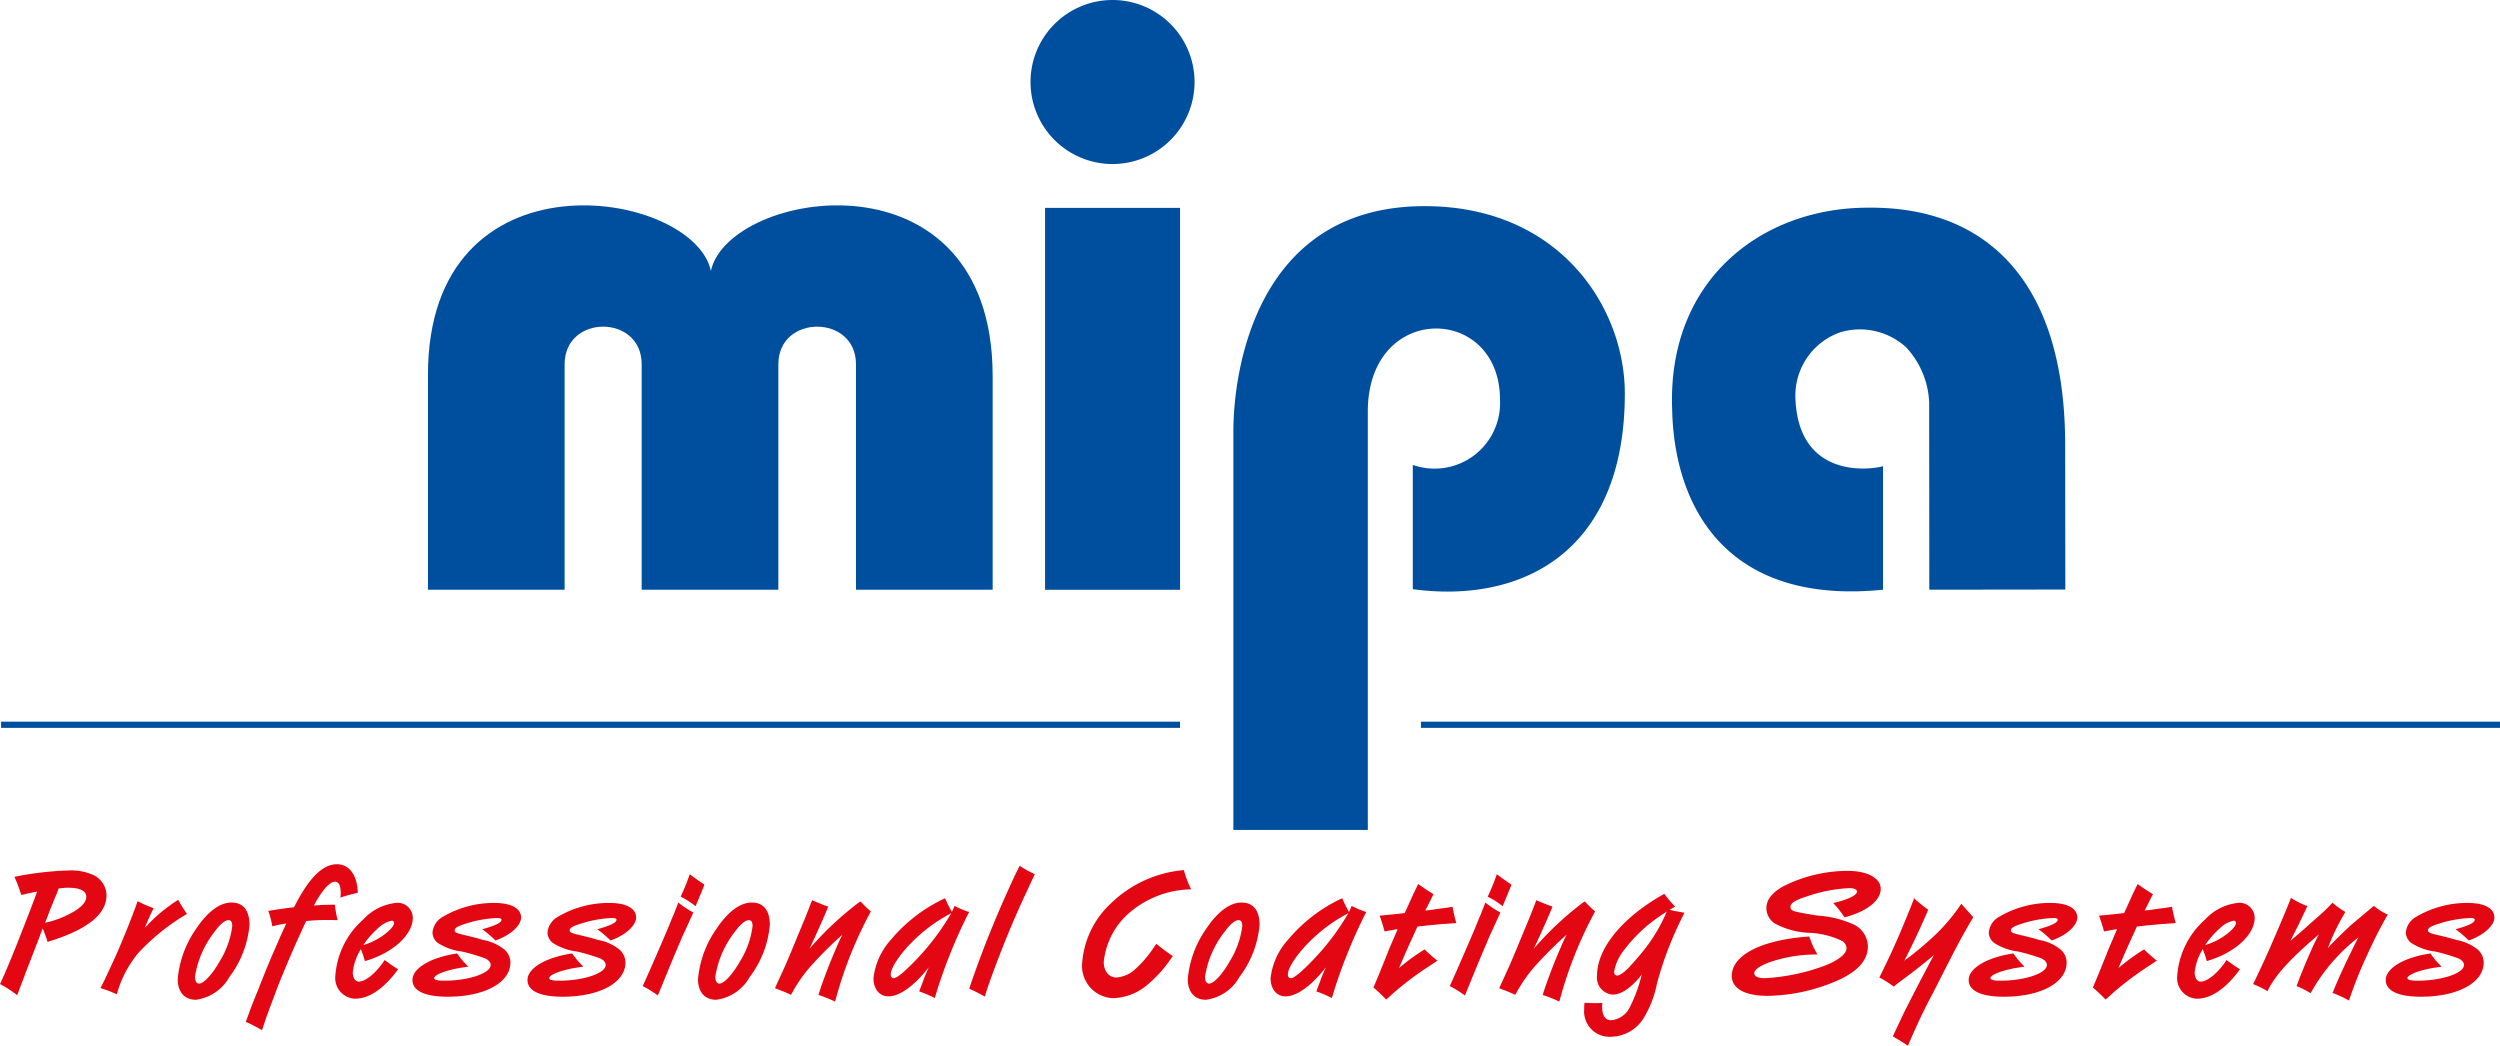 <svg xmlns="http://www.w3.org/2000/svg" width="191.759" height="80.21" viewBox="0 0 191.759 80.21">
  <g id="Gruppe_109" data-name="Gruppe 109" transform="translate(-312 -53)">
    <g id="Gruppe_107" data-name="Gruppe 107">
      <path id="Pfad_36" data-name="Pfad 36" d="M156.466-6028.848h82.768v-.473H156.466Z" transform="translate(264.525 6137.676)" fill="#004f9e"/>
      <path id="Pfad_37" data-name="Pfad 37" d="M0,9.888V-20.7c0-4.271,1.553-17.258,14.669-17.258,10.354,0,15.357,7.766,15.357,14.367,0,12.252-7.98,16.135-16.264,15.013v-9.533a5.024,5.024,0,0,0,6.688-5.005c0-7.334-10.138-7.506-10.138.906v32.1Z" transform="translate(406.604 106.77)" fill="#004f9e"/>
      <path id="Pfad_38" data-name="Pfad 38" d="M0,6.093V-10.344c-.043-17.6,20.362-14.279,21.7-8.023,1.38-6.256,21.57-9.577,21.614,8.023V6.093H32.83v-17.3c0-3.84-5.953-3.84-5.953,0v17.3H16.393v-17.3c0-3.84-5.911-3.84-5.911,0v17.3Z" transform="translate(344.826 92.143)" fill="#004f9e"/>
      <path id="Pfad_39" data-name="Pfad 39" d="M133.593-6060.587h10.355v29.293H133.593Z" transform="translate(258.567 6129.532)" fill="#004f9e"/>
      <path id="Pfad_40" data-name="Pfad 40" d="M2.6,1.3A6.292,6.292,0,0,1-3.691,7.591,6.292,6.292,0,0,1-9.982,1.3,6.292,6.292,0,0,1-3.691-4.991,6.292,6.292,0,0,1,2.6,1.3" transform="translate(401.027 57.991)" fill="#004f9e"/>
      <path id="Pfad_41" data-name="Pfad 41" d="M4.079,6.056,4.068-8.312a6.613,6.613,0,0,0-1.752-4.211,5.261,5.261,0,0,0-5.052-1.17A5.143,5.143,0,0,0-6.192-8.716C-6.02-2.529-.639-3.093.531-3.415V6.056C-11.246,7.249-15.487-.016-15.646-7.806c-.364-9.944,6.911-15.44,15.013-15.44C8.141-23.35,14.44-17.962,14.5-5.241l.013,11.284Z" transform="translate(455.905 92.176)" fill="#004f9e"/>
      <path id="Pfad_42" data-name="Pfad 42" d="M70.065-6028.848h90.429v-.473H70.065Z" transform="translate(242.017 6137.676)" fill="#004f9e"/>
    </g>
    <g id="Gruppe_108" data-name="Gruppe 108">
      <path id="Pfad_43" data-name="Pfad 43" d="M.923.3.773.7c-.1.219-.192.451-.274.669-.122.274-.136.328-.192.451l-.19.519c-.028.082-.11.26-.205.518l.1-.026a7.415,7.415,0,0,0,2.3-.957c.518-.355.764-.683.764-1.024C3.067.412,2.59.166,1.73.166a3.419,3.419,0,0,0-.4.014L1.115.206A.736.736,0,0,0,.964.22ZM.048,4.128c-.054-.178-.108-.3-.136-.383l-.15-.4L-.265,3.28c-.1.233-.136.329-.26.683L-1,5.192l-.451,1.162-.424,1.119c-.15.411-.26.683-.314.834l-.028.108a8.475,8.475,0,0,0-1.325-.861l.042-.095c.41-.9.669-1.516,1.215-2.869.629-1.6.943-2.405,1.353-3.484.11-.3.164-.45.232-.642-.176.028-.518.1-.764.15L-1.808.7a.5.5,0,0,0-.11.014l-.028-.1A11.654,11.654,0,0,0-2.383-.545l-.054-.124.11-.026a24.643,24.643,0,0,1,4.07-.465,4.075,4.075,0,0,1,1.94.383A1.755,1.755,0,0,1,4.625.74c0,1.447-1.434,2.609-4.344,3.524L.1,4.318Z" transform="translate(315.544 120.928)" fill="#e30613"/>
      <path id="Pfad_44" data-name="Pfad 44" d="M1.372.223A16.459,16.459,0,0,0-2.344,3.2,8.349,8.349,0,0,0-4.01,6.384l-.11-.042a7.569,7.569,0,0,0-.915-.355l-.122-.04a.3.3,0,0,0-.11-.042c.124-.232.246-.464.478-.955l.505-1.094C-3.764,2.749-2.862.523-2.466-.61l.04-.137.192.082c.192.1.328.164.4.192l.547.218.1.042c-.219.424-.4.821-.629,1.393l-.04.11A12.1,12.1,0,0,1,.7-.856,10.314,10.314,0,0,0,1.372.223" transform="translate(324.971 122.878)" fill="#e30613"/>
      <path id="Pfad_45" data-name="Pfad 45" d="M.8.279c-.274,0-.655.328-1.051.874A7.4,7.4,0,0,0-1.763,4.6c0,.355.108.546.314.546.355,0,1.011-.71,1.571-1.694A6.8,6.8,0,0,0,1.092.757C1.092.431,1.01.279.8.279M.873,4.638A3.451,3.451,0,0,1-1.695,6.386c-.875,0-1.394-.589-1.394-1.586A7.906,7.906,0,0,1-1.681.949C-.807-.362.135-1.072,1.037-1.072s1.38.614,1.38,1.719A7.736,7.736,0,0,1,.873,4.638" transform="translate(328.721 123.3)" fill="#e30613"/>
      <path id="Pfad_46" data-name="Pfad 46" d="M1.5.528A1.91,1.91,0,0,0,1.527.145c0-.546-.151-.833-.437-.833-.4,0-.957.615-1.571,1.736l-.042.095.137-.013c.328-.028.614-.042.846-.042L.94,1.074h.136l.014.11a9.9,9.9,0,0,0,.2,1.079H1.185C.94,2.249.72,2.249.488,2.249a15.272,15.272,0,0,0-1.612.082l-.082.178C-1.985,4.189-2.313,4.954-2.913,6.4c-.246.587-.451,1.119-.779,2.008-.11.286-.205.533-.287.765-.122.328-.164.45-.218.587l-.246.751-.068.19a11.78,11.78,0,0,0-1.121-.586l-.124-.055.055-.136.355-.971c.082-.218.164-.41.4-1.01.1-.219.192-.451.274-.684l.45-1.119c.11-.286.219-.519.424-1.025.465-1.065.819-1.9,1.079-2.432l.069-.164a8.768,8.768,0,0,0-1.066.218,7.667,7.667,0,0,0-.274-1.092l-.04-.1.11-.013c.669-.1,1.161-.178,1.639-.233l.218-.026.055-.082C-.9-.988.147-2.027,1.24-2.027c.943,0,1.558.833,1.6,2.187C2.21.309,1.977.378,1.5.528" transform="translate(336.605 121.317)" fill="#e30613"/>
      <path id="Pfad_47" data-name="Pfad 47" d="M.836.455c.3-.272.464-.505.464-.669a.174.174,0,0,0-.19-.164A2.181,2.181,0,0,0,.057.209,6.745,6.745,0,0,0-1.063,1.493,5.179,5.179,0,0,0,.836.455M-1.2,1.931c0-.028-.026-.068-.04-.137a4.127,4.127,0,0,0-.629,1.8c0,.41.192.7.465.7.518,0,1.351-.683,1.98-1.654l.1.069c.382.286.628.45.929.642C.522,4.84-.613,5.605-1.705,5.605a1.587,1.587,0,0,1-1.5-1.776A6.34,6.34,0,0,1-1.09-.447a4.016,4.016,0,0,1,2.568-1.3A1.159,1.159,0,0,1,2.734-.6C2.734.714,1.191,2.108-.94,2.722a6.481,6.481,0,0,0-.26-.792" transform="translate(340.928 123.999)" fill="#e30613"/>
      <path id="Pfad_48" data-name="Pfad 48" d="M1.107.418c1-.274,1.475-.505,1.475-.724,0-.1-.122-.137-.342-.137A8.953,8.953,0,0,0-.192,0c-.6.19-.819.326-.819.5,0,.136.11.205.492.3,1.066.26,1.23.3,1.668.436a3.673,3.673,0,0,1,1.639.725,1.343,1.343,0,0,1,.478,1.01c0,1.544-1.98,2.623-4.808,2.623-1.75,0-2.705-.45-2.705-1.283,0-.9,1.393-1.736,3.429-2.036a5.519,5.519,0,0,0,.765.915l.082.1-.11.014-.355.054c-1.175.178-2.144.547-2.144.807,0,.136.246.2.765.2,1.884,0,3.565-.574,3.565-1.2,0-.205-.136-.369-.41-.507a15.212,15.212,0,0,0-1.8-.532A4.337,4.337,0,0,1-2.3,1.469a1.024,1.024,0,0,1-.41-.805,1.54,1.54,0,0,1,.793-1.2A7.7,7.7,0,0,1,2.022-1.6c1.3,0,2.063.41,2.063,1.121C4.085.144,3.237.9,2.118,1.279A8.537,8.537,0,0,0,1.107.418" transform="translate(347.884 123.858)" fill="#e30613"/>
      <path id="Pfad_49" data-name="Pfad 49" d="M1.107.418c1-.274,1.476-.505,1.476-.724,0-.1-.124-.137-.343-.137A8.953,8.953,0,0,0-.192,0c-.6.19-.819.326-.819.5,0,.136.11.205.492.3,1.066.26,1.23.3,1.668.436a3.673,3.673,0,0,1,1.639.725,1.343,1.343,0,0,1,.478,1.01c0,1.544-1.98,2.623-4.808,2.623-1.75,0-2.705-.45-2.705-1.283,0-.9,1.393-1.736,3.429-2.036a5.519,5.519,0,0,0,.765.915l.082.1-.11.014-.355.054c-1.175.178-2.144.547-2.144.807,0,.136.246.2.765.2,1.884,0,3.565-.574,3.565-1.2,0-.205-.136-.369-.41-.507a15.212,15.212,0,0,0-1.8-.532A4.337,4.337,0,0,1-2.3,1.469a1.024,1.024,0,0,1-.41-.805,1.54,1.54,0,0,1,.793-1.2A7.7,7.7,0,0,1,2.022-1.6c1.3,0,2.062.41,2.062,1.121C4.084.144,3.237.9,2.118,1.279A8.537,8.537,0,0,0,1.107.418" transform="translate(356.707 123.858)" fill="#e30613"/>
      <path id="Pfad_50" data-name="Pfad 50" d="M.977.164.935.3C.869.478.8.628.759.737l-.287.7c-.014.015-.054.124-.122.287l-.028.1-.1-.068A5.881,5.881,0,0,0-.839,1.093a14.953,14.953,0,0,0,.7-1.722C.2-.369.54-.124.977.164M.13,2.308l-.068.164-.6,1.312c-.082.163-.136.3-.3.669-.054.15-.124.3-.192.45l-.628,1.5-.9,2.2-.026.068A8.637,8.637,0,0,0-3.75,7.95l.069-.137.546-1.229.683-1.571.615-1.434.355-.874c.1-.205.176-.411.258-.629s.124-.3.164-.424l.042-.108A7.578,7.578,0,0,0,.13,2.308" transform="translate(365.046 120.684)" fill="#e30613"/>
      <path id="Pfad_51" data-name="Pfad 51" d="M.8.279c-.274,0-.655.328-1.051.874A7.4,7.4,0,0,0-1.764,4.6c0,.355.11.546.315.546.355,0,1.011-.71,1.571-1.694A6.8,6.8,0,0,0,1.091.757C1.091.431,1.009.279.8.279M.873,4.638A3.451,3.451,0,0,1-1.7,6.386c-.875,0-1.393-.589-1.393-1.586A7.9,7.9,0,0,1-1.681.949C-.808-.362.135-1.072,1.036-1.072s1.38.614,1.38,1.719A7.736,7.736,0,0,1,.873,4.638" transform="translate(368.633 123.3)" fill="#e30613"/>
      <path id="Pfad_52" data-name="Pfad 52" d="M.819.093.942.135.873.3C.587.994.136,2.005-.4,3.166l-.108.219.082-.1A24.181,24.181,0,0,1,3.25-.153l.15-.11.1.083A7.793,7.793,0,0,0,4.207.5l-.055.11A31.061,31.061,0,0,0,1.5,7.292l-.042.124A10.082,10.082,0,0,0,.191,6.91c.19-.628.41-1.23.792-2.227.328-.819.615-1.489.807-1.912.068-.164.122-.246.232-.478C1.42,2.812.5,3.713-.137,4.41A11.283,11.283,0,0,0-1.913,6.9c-.383-.178-.683-.3-1.093-.45l-.137-.055.055-.136.614-1.34c.247-.546.561-1.283,1.189-2.827C-.724.762-.575.367-.3-.357c.451.19.739.314,1.121.45" transform="translate(374.588 122.407)" fill="#e30613"/>
      <path id="Pfad_53" data-name="Pfad 53" d="M1.194.257A12.263,12.263,0,0,0-1.128,1.9C-2.344,2.988-3.259,4.273-3.259,4.86c0,.178.082.287.232.287.233,0,.793-.465,1.626-1.325A18.58,18.58,0,0,0,1.386.148ZM1.426.065A3.933,3.933,0,0,0,1.632-.4,6.949,6.949,0,0,0,2.656.039l.1.026L2.6.367c-.518,1.051-.874,1.844-1.257,2.8A35.635,35.635,0,0,0,.156,6.54l-.04.124L-.022,6.6a7.707,7.707,0,0,0-1.051-.437c.028-.082.054-.151.054-.164l.205-.533.15-.424c.014-.028.11-.246.274-.628l.042-.1C-1.442,5.721-2.576,6.54-3.437,6.54c-.682,0-1.147-.56-1.147-1.393A5.249,5.249,0,0,1-3.259,2.211,11.973,11.973,0,0,1,.908-.986c.2.464.328.7.518,1.051" transform="translate(383.583 122.885)" fill="#e30613"/>
      <path id="Pfad_54" data-name="Pfad 54" d="M1.039.133.957.3.26,1.8C-.723,3.917-1.5,5.843-2.3,8.028c-.286.793-.382,1.107-.492,1.489-.4-.218-.819-.436-1.2-.6l.054-.176c.642-1.872,1.216-3.388,2.048-5.37C-1.379,2.154-.859,1.021-.491.228c.124-.246.192-.4.368-.737A8.787,8.787,0,0,0,1.039.133" transform="translate(390.336 119.922)" fill="#e30613"/>
      <path id="Pfad_55" data-name="Pfad 55" d="M1.728.305A7.446,7.446,0,0,0-3.067,2.149,5.729,5.729,0,0,0-4.979,5.878c0,.7.4,1.189.969,1.189a2.362,2.362,0,0,0,1.462-.655,8.653,8.653,0,0,0,1.5-1.79l.11-.136c.354.3.71.56,1.161.875l.1.054-.11.15a9.661,9.661,0,0,1-1.98,2.173,4.248,4.248,0,0,1-2.487.915A2.474,2.474,0,0,1-6.633,5.933a6.936,6.936,0,0,1,2.2-4.549,9.153,9.153,0,0,1,5.6-2.555A7.647,7.647,0,0,0,1.728.305" transform="translate(401.64 120.911)" fill="#e30613"/>
      <path id="Pfad_56" data-name="Pfad 56" d="M.8.279c-.274,0-.655.328-1.051.874A7.4,7.4,0,0,0-1.764,4.6c0,.355.11.546.315.546.355,0,1.011-.71,1.571-1.694A6.8,6.8,0,0,0,1.091.757C1.091.431,1.009.279.8.279M.873,4.638A3.451,3.451,0,0,1-1.695,6.386c-.875,0-1.394-.589-1.394-1.586A7.906,7.906,0,0,1-1.681.949C-.807-.362.135-1.072,1.037-1.072s1.38.614,1.38,1.719A7.736,7.736,0,0,1,.873,4.638" transform="translate(406.196 123.3)" fill="#e30613"/>
      <path id="Pfad_57" data-name="Pfad 57" d="M1.194.257A12.3,12.3,0,0,0-1.128,1.9C-2.344,2.988-3.259,4.273-3.259,4.86c0,.178.082.287.233.287.232,0,.792-.465,1.625-1.325A18.58,18.58,0,0,0,1.386.148ZM1.426.065A3.933,3.933,0,0,0,1.632-.4,6.949,6.949,0,0,0,2.656.039l.1.026L2.6.367c-.518,1.051-.874,1.844-1.255,2.8A35.326,35.326,0,0,0,.156,6.54l-.04.124L-.022,6.6a7.707,7.707,0,0,0-1.051-.437c.028-.082.054-.151.054-.164l.205-.533.15-.424c.014-.028.11-.246.274-.628l.042-.1C-1.442,5.721-2.576,6.54-3.437,6.54c-.682,0-1.147-.56-1.147-1.393A5.249,5.249,0,0,1-3.259,2.211,11.973,11.973,0,0,1,.908-.986c.2.464.328.7.518,1.051" transform="translate(414.043 122.885)" fill="#e30613"/>
      <path id="Pfad_58" data-name="Pfad 58" d="M.954.161A1.2,1.2,0,0,1,.872.312l-.2.408-.219.437-.136.26C.449,1.4.5,1.4.722,1.376c.274-.04.587-.095,1.079-.15.3-.04.424-.068.615-.095A10.341,10.341,0,0,0,2.7,2.374a.739.739,0,0,0-.122.014l-.737.054c-.151,0-.424.028-.793.068l-.505.042C.339,2.579.3,2.579.2,2.593l-.355.04a.585.585,0,0,0-.122.014l-.054.11-.629,1.38c-.178.4-.41.929-.683,1.571l-.054.124A15.141,15.141,0,0,1,.271,4.4c.246.247.479.451.889.793l.1.068-.111.068-.492.328a24.133,24.133,0,0,0-2.8,2.105l-.437.4-.1.082a12.172,12.172,0,0,0-.983-.929l.054-.1L-3.185,6.2l.6-1.489c.068-.192.15-.383.437-1.053.11-.246.205-.476.3-.7l.042-.11c-.219.028-.437.068-.875.15l-.122.026L-2.83,2.92a11.4,11.4,0,0,0-.355-1.107l.1-.013.711-.069.546-.054.465-.054.108-.014c.1-.233.124-.274.274-.6.068-.164.15-.328.26-.574C-.6.161-.562.079-.522,0l.233-.478.068-.137c.314.232.807.56,1.175.779" transform="translate(421.004 121.424)" fill="#e30613"/>
      <path id="Pfad_59" data-name="Pfad 59" d="M.977.164.935.3C.867.478.8.628.758.737l-.286.7c-.014.015-.054.124-.124.287l-.026.1-.1-.068A5.881,5.881,0,0,0-.839,1.093a14.953,14.953,0,0,0,.7-1.722C.2-.369.54-.124.977.164M.13,2.308l-.068.164-.6,1.312c-.082.163-.137.3-.3.669-.054.15-.124.3-.192.45l-.628,1.5-.9,2.2-.028.068A8.546,8.546,0,0,0-3.75,7.95l.069-.137.546-1.229.683-1.571.615-1.434.354-.874c.1-.205.178-.411.26-.629s.124-.3.164-.424l.042-.108A7.515,7.515,0,0,0,.13,2.308" transform="translate(426.95 120.684)" fill="#e30613"/>
      <path id="Pfad_60" data-name="Pfad 60" d="M.819.093.942.135.873.3C.587.994.136,2.005-.4,3.166l-.108.219.082-.1A24.063,24.063,0,0,1,3.25-.153l.15-.11.1.083A7.8,7.8,0,0,0,4.206.5l-.054.11A31.061,31.061,0,0,0,1.5,7.292l-.042.124A10.024,10.024,0,0,0,.19,6.91C.381,6.282.6,5.68.983,4.683c.328-.819.614-1.489.805-1.912.069-.164.124-.246.233-.478C1.419,2.812.5,3.713-.137,4.41A11.332,11.332,0,0,0-1.914,6.9c-.382-.178-.682-.3-1.092-.45l-.137-.055.055-.136.614-1.34c.246-.546.56-1.283,1.189-2.827C-.724.762-.575.367-.3-.357c.451.19.737.314,1.121.45" transform="translate(430.141 122.407)" fill="#e30613"/>
      <path id="Pfad_61" data-name="Pfad 61" d="M1.262.313A11.454,11.454,0,0,0-1.743,3.059a3.68,3.68,0,0,0-.805,1.708c0,.192.082.3.232.3.178,0,.464-.19.833-.546.246-.26.819-.9,1.147-1.312A12.533,12.533,0,0,0,1.494.15Zm.875-.532a.391.391,0,0,0-.1.054l-.233.136a.239.239,0,0,0-.095.054c.232.069.5.11,1.025.205l.108.014L2.738.477a26.585,26.585,0,0,0-2,5.2A8.174,8.174,0,0,1-.241,8.263a3.012,3.012,0,0,1-2.541,1.5A1.945,1.945,0,0,1-4.844,7.648a3.077,3.077,0,0,1,.028-.49h.108A6.885,6.885,0,0,0-4,7.184c.15,0,.26,0,.546-.014a2.647,2.647,0,0,0-.013.287c0,.682.232,1.039.71,1.039A1.767,1.767,0,0,0-1.32,7.444a10.976,10.976,0,0,0,.847-2.28l.054-.178c-.819,1.025-1.571,1.543-2.24,1.543a1.306,1.306,0,0,1-1.2-1.462c0-2.076,1.926-4.438,5.069-6.214L1.3-1.2a10.314,10.314,0,0,0,.833.984" transform="translate(438.357 122.76)" fill="#e30613"/>
      <path id="Pfad_62" data-name="Pfad 62" d="M1.626.531l-.082-.1C2.623.189,3.361-.166,3.361-.44c0-.163-.218-.272-.574-.272A11.8,11.8,0,0,0-.546-.056c-.875.287-1.2.505-1.2.793a.3.3,0,0,0,.124.246,1.147,1.147,0,0,0,.4.136c.437.1.957.178,1.53.274a7.951,7.951,0,0,1,2.759.669A1.891,1.891,0,0,1,4.194,3.755c0,1.011-.682,1.816-2.089,2.513A13.848,13.848,0,0,1-3.5,7.552c-1.748,0-2.745-.56-2.745-1.529C-6.242,4.411-3.934,3.249-.3,3a6.381,6.381,0,0,0,.628,1.38,11.025,11.025,0,0,0-3.62.574q-1.229.452-1.229.861c0,.246.3.383.807.383A15.591,15.591,0,0,0,.711,5.3c1.119-.4,1.844-.942,1.844-1.379a.67.67,0,0,0-.328-.575,6.4,6.4,0,0,0-2.5-.628,5.933,5.933,0,0,1-2.705-.737A1.438,1.438,0,0,1-3.592.831c0-.628.424-1.187,1.271-1.666a11,11,0,0,1,4.973-1.2c1.5,0,2.527.561,2.527,1.38,0,.574-.437,1.134-1.257,1.6A6.417,6.417,0,0,1,2.4,1.529a7.712,7.712,0,0,0-.778-1" transform="translate(451.079 121.833)" fill="#e30613"/>
      <path id="Pfad_63" data-name="Pfad 63" d="M.584.031c.3.246.436.368.805.642l.122.082-.04.1C.952,2.079.187,3.692-.263,4.552l-.068.122.095-.068A24.563,24.563,0,0,0,2.087,2.654,14.117,14.117,0,0,0,3.985.4L4.053.3c.11.137.192.233.519.589l.3.342.095.1-.054.095c-.574.957-1.079,1.9-1.543,2.787L1.909,7.08c-.219.41-.41.778-.614,1.189C.925,9.006.762,9.361.461,10.031c-.19.424-.355.792-.464,1.079l-.042.082-.082-.055c-.368-.246-.669-.422-1.079-.669l.042-.082L-.345,8.65c.15-.3.286-.56.546-1.079.287-.56.587-1.133.889-1.722.4-.737.574-1.092.792-1.489l.082-.15a6.913,6.913,0,0,1-.532.451C1.09,4.948.352,5.522.105,5.713l-.9.669c-.082.068-.192.151-.342.274a7.716,7.716,0,0,0-1.105-.7c.136-.246.176-.342.642-1.311.3-.615.437-.943.805-1.762C-.386,1.929-.017,1.028.229.413L.393-.024l.04-.095Z" transform="translate(458.39 122.019)" fill="#e30613"/>
      <path id="Pfad_64" data-name="Pfad 64" d="M1.107.418c1-.274,1.475-.505,1.475-.724,0-.1-.122-.137-.342-.137A8.953,8.953,0,0,0-.192,0c-.6.19-.819.326-.819.5,0,.136.11.205.492.3,1.065.26,1.229.3,1.668.436a3.673,3.673,0,0,1,1.639.725,1.343,1.343,0,0,1,.478,1.01c0,1.544-1.98,2.623-4.808,2.623-1.748,0-2.705-.45-2.705-1.283,0-.9,1.393-1.736,3.429-2.036a5.519,5.519,0,0,0,.765.915l.082.1-.11.014-.354.054c-1.176.178-2.145.547-2.145.807,0,.136.246.2.765.2,1.884,0,3.565-.574,3.565-1.2,0-.205-.136-.369-.41-.507a15.212,15.212,0,0,0-1.8-.532,4.32,4.32,0,0,1-1.83-.657A1.022,1.022,0,0,1-2.705.664a1.54,1.54,0,0,1,.793-1.2A7.7,7.7,0,0,1,2.022-1.6c1.3,0,2.062.41,2.062,1.121C4.084.144,3.237.9,2.118,1.279A8.537,8.537,0,0,0,1.107.418" transform="translate(467.252 123.858)" fill="#e30613"/>
      <path id="Pfad_65" data-name="Pfad 65" d="M.954.161A1.2,1.2,0,0,1,.872.312L.667.721l-.218.437-.136.26C.449,1.4.5,1.4.722,1.376c.274-.04.587-.095,1.079-.15.3-.04.424-.068.614-.095A10.623,10.623,0,0,0,2.7,2.374a.718.718,0,0,0-.122.014l-.737.054c-.151,0-.425.028-.793.068l-.505.042C.339,2.579.3,2.579.2,2.593l-.355.04a.6.6,0,0,0-.124.014l-.054.11-.628,1.38c-.178.4-.41.929-.683,1.571l-.054.124A15.055,15.055,0,0,1,.271,4.4c.246.247.478.451.887.793l.1.068-.111.068-.492.328a24.025,24.025,0,0,0-2.8,2.105l-.437.4-.1.082a12.385,12.385,0,0,0-.983-.929l.054-.1L-3.185,6.2l.6-1.489c.068-.192.15-.383.437-1.053.11-.246.2-.476.3-.7l.042-.11c-.219.028-.437.068-.875.15l-.122.026L-2.83,2.92a11.4,11.4,0,0,0-.355-1.107l.1-.013.711-.069.546-.054.465-.054.108-.014c.1-.233.124-.274.274-.6.068-.164.15-.328.26-.574C-.6.161-.562.079-.522,0l.233-.478.068-.137c.314.232.807.56,1.175.779" transform="translate(476.187 121.424)" fill="#e30613"/>
      <path id="Pfad_66" data-name="Pfad 66" d="M.836.455c.3-.272.465-.505.465-.669a.174.174,0,0,0-.192-.164A2.184,2.184,0,0,0,.058.209,6.75,6.75,0,0,0-1.064,1.493,5.154,5.154,0,0,0,.836.455M-1.2,1.931c0-.028-.028-.068-.04-.137a4.143,4.143,0,0,0-.629,1.8c0,.41.192.7.465.7.519,0,1.353-.683,1.98-1.654l.1.069c.383.286.629.45.929.642C.522,4.84-.613,5.605-1.705,5.605a1.587,1.587,0,0,1-1.5-1.776A6.346,6.346,0,0,1-1.09-.447a4.021,4.021,0,0,1,2.568-1.3A1.158,1.158,0,0,1,2.734-.6c0,1.311-1.543,2.705-3.673,3.319A6.529,6.529,0,0,0-1.2,1.931" transform="translate(482.207 123.999)" fill="#e30613"/>
      <path id="Pfad_67" data-name="Pfad 67" d="M.861.13.725.417C.547.785.382,1.141.206,1.51l-.383.765c-.082.15-.15.3-.218.436l-.042.1.1-.1c.232-.2.547-.478.916-.792C1.626.991,1.83.813,2.214.458c.2-.192.314-.314.574-.587A5.794,5.794,0,0,0,3.77.58l-.054.1A16.632,16.632,0,0,0,2.432,3.354c.192-.219.274-.314.547-.587.178-.178.41-.4.724-.711.369-.342.492-.464.628-.574L5.532.472c.1-.082.232-.205.424-.355A5.426,5.426,0,0,0,7.021.785l-.054.1C6.393,1.892,5.984,2.7,5.437,3.9A32,32,0,0,0,4.084,7.275l-.026.1a10.323,10.323,0,0,0-1.271-.589l.054-.108C3.224,5.7,4.016,4.01,4.713,2.643l.068-.124-.1.083A14.017,14.017,0,0,0,1.107,6.811,7.256,7.256,0,0,0,.028,6.264L.054,6.2.287,5.58c.164-.41.5-1.243.751-1.79.246-.587.41-.915.7-1.489L1.6,2.425C-.533,4.242-1.652,5.5-2.2,6.659a6.907,6.907,0,0,0-1.105-.546l.178-.355c.436-.929.7-1.476,1.174-2.555C-1.271,1.633-.737.376-.437-.4L-.4-.5A5.947,5.947,0,0,0,.861.13" transform="translate(488.124 122.37)" fill="#e30613"/>
      <path id="Pfad_68" data-name="Pfad 68" d="M1.107.418c1-.274,1.475-.505,1.475-.724,0-.1-.122-.137-.34-.137A8.953,8.953,0,0,0-.192,0c-.6.19-.819.326-.819.5,0,.136.11.205.492.3,1.066.26,1.23.3,1.668.436a3.673,3.673,0,0,1,1.639.725,1.343,1.343,0,0,1,.478,1.01c0,1.544-1.98,2.623-4.808,2.623-1.748,0-2.705-.45-2.705-1.283,0-.9,1.393-1.736,3.429-2.036a5.519,5.519,0,0,0,.765.915l.082.1-.11.014-.354.054c-1.175.178-2.145.547-2.145.807,0,.136.246.2.765.2,1.884,0,3.566-.574,3.566-1.2,0-.205-.137-.369-.411-.507a15.212,15.212,0,0,0-1.8-.532,4.32,4.32,0,0,1-1.83-.657A1.022,1.022,0,0,1-2.705.664a1.54,1.54,0,0,1,.793-1.2A7.7,7.7,0,0,1,2.022-1.6c1.3,0,2.063.41,2.063,1.121C4.085.144,3.238.9,2.118,1.279A8.437,8.437,0,0,0,1.107.418" transform="translate(499.242 123.858)" fill="#e30613"/>
    </g>
  </g>
</svg>

